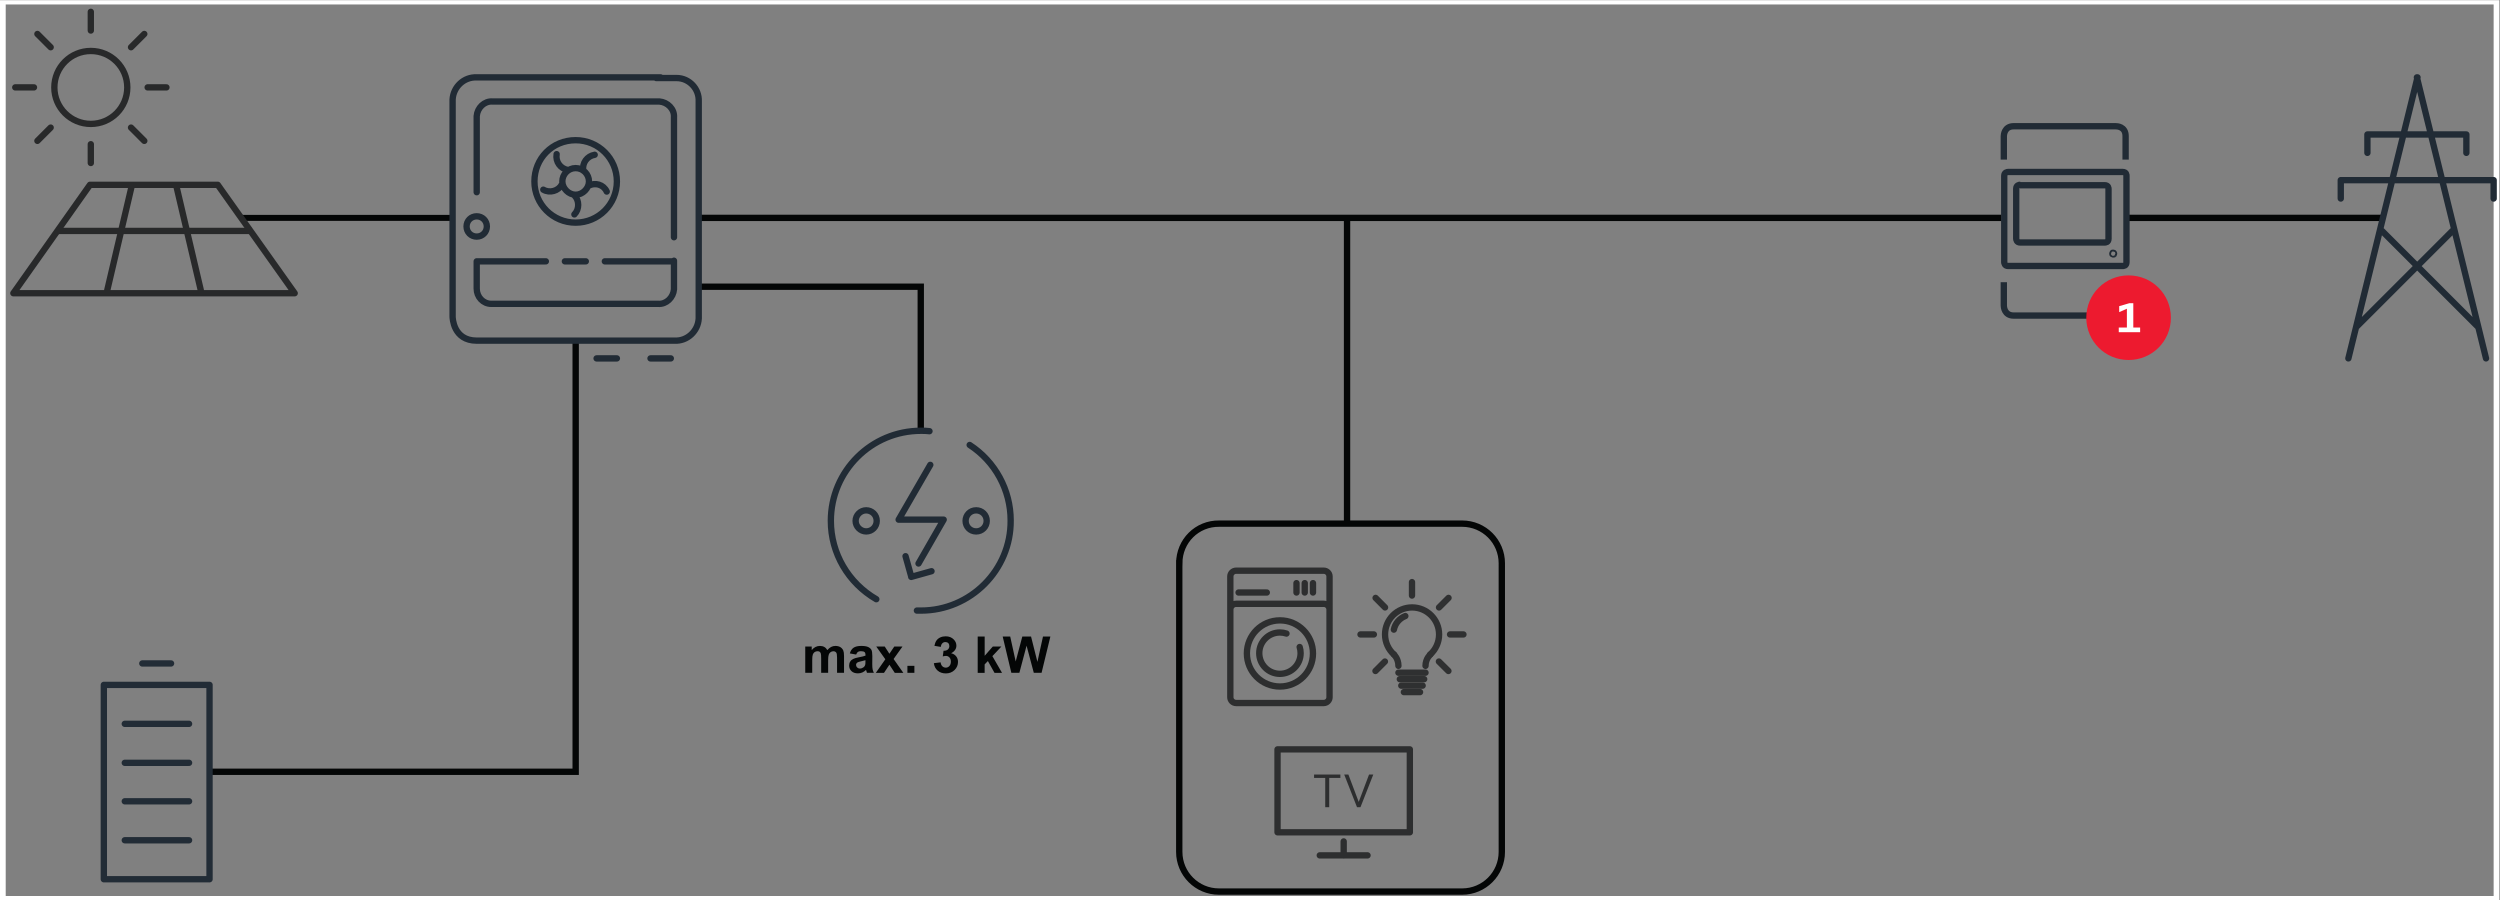 <?xml version="1.0" encoding="UTF-8" standalone="no"?>
<!-- Created with Inkscape (http://www.inkscape.org/) -->

<svg
   version="1.1"
   id="svg2"
   width="525.36"
   height="189.187"
   viewBox="0 0 525.36 189.187"
   sodipodi:docname="secured..eps"
   xmlns:inkscape="http://www.inkscape.org/namespaces/inkscape"
   xmlns:sodipodi="http://sodipodi.sourceforge.net/DTD/sodipodi-0.dtd"
   xmlns="http://www.w3.org/2000/svg"
   xmlns:svg="http://www.w3.org/2000/svg">
  <rect x="0" y="0" width="525.36" height="189.187" fill="#808080" stroke="none"/>
  <defs
     id="defs6" />
  <sodipodi:namedview
     id="namedview4"
     pagecolor="#505050"
     bordercolor="#eeeeee"
     borderopacity="1"
     inkscape:showpageshadow="0"
     inkscape:pageopacity="0"
     inkscape:pagecheckerboard="0"
     inkscape:deskcolor="#505050" />
  <g
     id="g8"
     inkscape:groupmode="layer"
     inkscape:label="ink_ext_XXXXXX"
     transform="matrix(1.333,0,0,-1.333,0,189.187)">
    <g
       id="g10"
       transform="scale(0.1)">
      <path
         d="M 381.672,1075.77 H 713.516"
         style="fill:none;stroke:#040606;stroke-width:9.459;stroke-linecap:butt;stroke-linejoin:miter;stroke-miterlimit:4;stroke-dasharray:none;stroke-opacity:1"
         id="path12" />
      <path
         d="M 1101.56,1075.77 H 3155.13"
         style="fill:none;stroke:#040606;stroke-width:10;stroke-linecap:butt;stroke-linejoin:miter;stroke-miterlimit:4;stroke-dasharray:none;stroke-opacity:1"
         id="path14" />
      <path
         d="m 3356.18,1075.77 h 399.79"
         style="fill:none;stroke:#040606;stroke-width:10;stroke-linecap:butt;stroke-linejoin:miter;stroke-miterlimit:4;stroke-dasharray:none;stroke-opacity:1"
         id="path16" />
      <path
         d="m 2123.58,594.25 v 481.52"
         style="fill:none;stroke:#040606;stroke-width:10;stroke-linecap:butt;stroke-linejoin:miter;stroke-miterlimit:4;stroke-dasharray:none;stroke-opacity:1"
         id="path18" />
      <path
         d="M 907.535,884.266 V 202.57 H 330.316"
         style="fill:none;stroke:#040606;stroke-width:10;stroke-linecap:butt;stroke-linejoin:miter;stroke-miterlimit:4;stroke-dasharray:none;stroke-opacity:1"
         id="path20" />
      <path
         d="m 1451.56,740.477 v 226.789 h -350"
         style="fill:none;stroke:#040606;stroke-width:10;stroke-linecap:butt;stroke-linejoin:miter;stroke-miterlimit:4;stroke-dasharray:none;stroke-opacity:1"
         id="path22" />
      <path
         d="M 3940.16,1418.94 H 0 V 0 h 3940.16 z m -9,-6.73 V 6.73 H 9 V 1412.21 h 3922.16"
         style="fill:#ffffff;fill-opacity:1;fill-rule:nonzero;stroke:none"
         id="path24" />
      <path
         d="M 1859.07,531.25 V 76.238 c 0,-34.5 28,-62.508 62.5,-62.508 h 383.51 c 34.5,0 62.5,28.008 62.5,62.508 V 531.25 c 0,34.5 -28,62.5 -62.5,62.5 h -383.01 c -35,0.5 -63,-27.5 -63,-62.5 z"
         style="fill:none;stroke:#040606;stroke-width:10;stroke-linecap:butt;stroke-linejoin:miter;stroke-miterlimit:10;stroke-dasharray:none;stroke-opacity:1"
         id="path26" />
      <path
         d="m 1269.55,400.031 h 10.1 v -5.652 c 3.6,4.402 7.95,6.601 12.95,6.601 2.65,0 4.95,-0.55 6.9,-1.652 1.95,-1.098 3.55,-2.75 4.8,-4.949 1.8,2.199 3.8,3.851 5.9,4.949 2.1,1.102 4.35,1.652 6.75,1.652 3.05,0 5.65,-0.601 7.75,-1.851 2.1,-1.25 3.7,-3.051 4.75,-5.449 0.75,-1.75 1.15,-4.649 1.15,-8.602 v -26.5 h -11 v 23.703 c 0,4.098 -0.4,6.75 -1.15,7.949 -1,1.551 -2.6,2.348 -4.7,2.348 -1.55,0 -3,-0.449 -4.35,-1.398 -1.35,-0.95 -2.35,-2.301 -2.95,-4.102 -0.6,-1.797 -0.9,-4.648 -0.9,-8.547 v -19.902 h -11 v 22.75 c 0,4.051 -0.2,6.652 -0.6,7.801 -0.4,1.148 -1,2.05 -1.8,2.601 -0.8,0.547 -1.95,0.848 -3.35,0.848 -1.7,0 -3.2,-0.449 -4.55,-1.348 -1.35,-0.902 -2.3,-2.25 -2.9,-3.953 -0.6,-1.699 -0.9,-4.547 -0.9,-8.547 v -20.152 h -11 v 41.402 h 0.1"
         style="fill:#040606;fill-opacity:1;fill-rule:nonzero;stroke:none"
         id="path28" />
      <path
         d="m 1364.4,378.48 c -1.4,-0.449 -3.65,-1.05 -6.7,-1.699 -3.05,-0.652 -5.05,-1.301 -6,-1.902 -1.45,-1 -2.15,-2.301 -2.15,-3.848 0,-1.551 0.55,-2.851 1.7,-4 1.15,-1.101 2.6,-1.703 4.4,-1.703 2,0 3.85,0.652 5.65,1.953 1.35,1 2.2,2.199 2.6,3.649 0.3,0.949 0.45,2.699 0.45,5.351 v 2.199 z m -14.7,8.899 -9.95,1.801 c 1.1,4 3.05,7 5.8,8.898 2.75,1.902 6.8,2.902 12.2,2.902 4.9,0 8.55,-0.601 10.95,-1.75 2.4,-1.152 4.1,-2.652 5.05,-4.402 0.95,-1.75 1.45,-5.047 1.45,-9.797 l -0.1,-12.801 c 0,-3.652 0.2,-6.351 0.55,-8.05 0.35,-1.7 1,-3.602 1.95,-5.551 h -10.85 c -0.3,0.75 -0.65,1.801 -1.05,3.25 -0.2,0.652 -0.3,1.101 -0.4,1.301 -1.9,-1.801 -3.9,-3.2 -6,-4.102 -2.15,-0.898 -4.4,-1.348 -6.85,-1.348 -4.25,0 -7.65,1.149 -10.1,3.5 -2.45,2.348 -3.7,5.25 -3.7,8.801 0,2.348 0.55,4.449 1.7,6.25 1.1,1.848 2.7,3.25 4.7,4.199 2,1 4.95,1.848 8.75,2.551 5.15,0.949 8.7,1.848 10.65,2.699 v 1.098 c 0,2.102 -0.5,3.602 -1.55,4.5 -1.05,0.902 -3,1.352 -5.9,1.352 -1.95,0 -3.5,-0.399 -4.55,-1.149 -1.05,-0.75 -2.05,-2.203 -2.75,-4.152"
         style="fill:#040606;fill-opacity:1;fill-rule:nonzero;stroke:none"
         id="path30" />
      <path
         d="m 1380.75,358.578 14.95,21.352 -14.35,20.101 h 13.4 l 7.35,-11.402 7.75,11.402 h 12.9 l -14.05,-19.652 15.35,-21.848 h -13.5 l -8.45,12.848 -8.5,-12.848 h -12.85 v 0.047"
         style="fill:#040606;fill-opacity:1;fill-rule:nonzero;stroke:none"
         id="path32" />
      <path
         d="m 1430.5,358.578 h 11.012 v 11 H 1430.5 Z"
         style="fill:#040606;fill-opacity:1;fill-rule:nonzero;stroke:none"
         id="path34" />
      <path
         d="m 1472.21,373.781 10.65,1.297 c 0.35,-2.699 1.25,-4.797 2.75,-6.199 1.5,-1.399 3.3,-2.149 5.4,-2.149 2.25,0 4.15,0.848 5.7,2.598 1.55,1.703 2.3,4.051 2.3,6.953 0,2.75 -0.75,4.949 -2.25,6.547 -1.5,1.602 -3.3,2.402 -5.45,2.402 -1.4,0 -3.1,-0.25 -5.05,-0.8 l 1.2,8.949 c 2.95,-0.098 5.25,0.551 6.8,1.949 1.55,1.402 2.35,3.203 2.35,5.453 0,1.949 -0.55,3.449 -1.7,4.598 -1.15,1.152 -2.65,1.699 -4.55,1.699 -1.9,0 -3.5,-0.648 -4.8,-1.949 -1.3,-1.301 -2.15,-3.199 -2.4,-5.699 l -10.1,1.699 c 0.7,3.449 1.75,6.25 3.2,8.301 1.4,2.05 3.4,3.699 5.95,4.898 2.55,1.203 5.4,1.801 8.55,1.801 5.4,0 9.7,-1.699 12.95,-5.149 2.7,-2.8 4,-6 4,-9.55 0,-5 -2.75,-9.051 -8.25,-12.051 3.3,-0.699 5.9,-2.301 7.85,-4.75 1.95,-2.449 2.95,-5.399 2.95,-8.848 0,-5 -1.85,-9.301 -5.5,-12.851 -3.65,-3.551 -8.25,-5.301 -13.7,-5.301 -5.2,0 -9.5,1.5 -12.9,4.449 -3.4,2.953 -5.4,6.852 -5.95,11.703"
         style="fill:#040606;fill-opacity:1;fill-rule:nonzero;stroke:none"
         id="path36" />
      <path
         d="m 1541.31,358.578 v 57.25 h 11 V 385.43 l 12.85,14.601 h 13.5 l -14.2,-15.152 15.2,-26.348 h -11.85 l -10.45,18.649 -5.1,-5.352 v -13.297 h -10.95 v 0.047"
         style="fill:#040606;fill-opacity:1;fill-rule:nonzero;stroke:none"
         id="path38" />
      <path
         d="m 1594.36,358.578 -13.65,57.25 h 11.85 l 8.65,-39.348 10.45,39.348 h 13.75 l 10.05,-40 8.8,40 h 11.65 l -13.9,-57.25 h -12.25 l -11.4,42.801 -11.35,-42.801 h -12.65"
         style="fill:#040606;fill-opacity:1;fill-rule:nonzero;stroke:none"
         id="path40" />
      <path
         d="m 1466.59,686.41 -49.91,-86.383 h 71.03 l -39.68,-69.105 m 20.48,-12.156 -31.99,-8.961 m 0,0.64 -8.96,31.993 m 37.75,197.078 c -4.48,0.64 -8.96,0.64 -13.44,0.64 -78.06,0 -142.05,-63.343 -142.05,-142.051 0,-51.187 27.52,-97.898 71.67,-123.492 m 157.4,106.86 c 9.6,0 16.64,7.675 16.64,16.632 0,9.598 -7.68,16.637 -16.64,16.637 -9.59,0 -16.63,-7.676 -16.63,-16.637 v 0 c 0,-8.957 7.04,-16.632 16.63,-16.632 z m -173.4,0 c 9.6,0 16.64,7.675 16.64,16.632 0,9.598 -7.68,16.637 -16.64,16.637 -8.96,0 -16.63,-7.676 -16.63,-16.637 v 0 c 0,-8.957 7.67,-16.632 16.63,-16.632 z m 79.98,-124.774 h 6.4 c 78.07,0 142.05,63.985 141.41,142.047 0,47.992 -24.31,92.781 -64.62,119.016"
         style="fill:none;stroke:#212b35;stroke-width:10;stroke-linecap:round;stroke-linejoin:round;stroke-miterlimit:4;stroke-dasharray:none;stroke-opacity:1"
         id="path42" />
      <path
         d="m 143.168,1223.91 c 31.801,0 57.5,25.7 57.5,57.5 0,31.79 -25.699,57.5 -57.5,57.5 -31.801,0 -57.5,-25.8 -57.5,-57.5 0,-31.71 25.699,-57.5 57.5,-57.5 z"
         style="fill:none;stroke:#28292a;stroke-width:10;stroke-linecap:round;stroke-linejoin:round;stroke-miterlimit:4;stroke-dasharray:none;stroke-opacity:1"
         id="path44" />
      <path
         d="m 24.066,1281.5 h 29.5"
         style="fill:none;stroke:#28292a;stroke-width:10;stroke-linecap:round;stroke-linejoin:round;stroke-miterlimit:4;stroke-dasharray:none;stroke-opacity:1"
         id="path46" />
      <path
         d="m 232.766,1281.5 h 29.601"
         style="fill:none;stroke:#28292a;stroke-width:10;stroke-linecap:round;stroke-linejoin:round;stroke-miterlimit:4;stroke-dasharray:none;stroke-opacity:1"
         id="path48" />
      <path
         d="m 143.168,1400.61 v -29.5"
         style="fill:none;stroke:#28292a;stroke-width:10;stroke-linecap:round;stroke-linejoin:round;stroke-miterlimit:4;stroke-dasharray:none;stroke-opacity:1"
         id="path50" />
      <path
         d="M 143.168,1191.91 V 1162.3"
         style="fill:none;stroke:#28292a;stroke-width:10;stroke-linecap:round;stroke-linejoin:round;stroke-miterlimit:4;stroke-dasharray:none;stroke-opacity:1"
         id="path52" />
      <path
         d="m 58.969,1365.7 20.898,-20.9"
         style="fill:none;stroke:#28292a;stroke-width:10;stroke-linecap:round;stroke-linejoin:round;stroke-miterlimit:4;stroke-dasharray:none;stroke-opacity:1"
         id="path54" />
      <path
         d="m 206.566,1218.11 20.903,-20.91"
         style="fill:none;stroke:#28292a;stroke-width:10;stroke-linecap:round;stroke-linejoin:round;stroke-miterlimit:4;stroke-dasharray:none;stroke-opacity:1"
         id="path56" />
      <path
         d="m 227.469,1365.7 -20.903,-20.9"
         style="fill:none;stroke:#28292a;stroke-width:10;stroke-linecap:round;stroke-linejoin:round;stroke-miterlimit:4;stroke-dasharray:none;stroke-opacity:1"
         id="path58" />
      <path
         d="M 79.867,1218.11 58.969,1197.2"
         style="fill:none;stroke:#28292a;stroke-width:10;stroke-linecap:round;stroke-linejoin:round;stroke-miterlimit:4;stroke-dasharray:none;stroke-opacity:1"
         id="path60" />
      <path
         d="M 141.867,1127.91 C 101.566,1070.91 61.367,1014 21.066,957.004 H 464.566 C 424.168,1014 383.668,1070.91 343.266,1127.91 Z"
         style="fill:none;stroke:#28292a;stroke-width:10;stroke-linecap:round;stroke-linejoin:round;stroke-miterlimit:4;stroke-dasharray:none;stroke-opacity:1"
         id="path62" />
      <path
         d="M 278.168,1125.3 316.566,961.703"
         style="fill:none;stroke:#28292a;stroke-width:10;stroke-linecap:round;stroke-linejoin:round;stroke-miterlimit:4;stroke-dasharray:none;stroke-opacity:1"
         id="path64" />
      <path
         d="M 207.469,1125.3 169.066,961.703"
         style="fill:none;stroke:#28292a;stroke-width:10;stroke-linecap:round;stroke-linejoin:round;stroke-miterlimit:4;stroke-dasharray:none;stroke-opacity:1"
         id="path66" />
      <path
         d="M 89.066,1055.2 H 396.566"
         style="fill:none;stroke:#28292a;stroke-width:10;stroke-linecap:butt;stroke-linejoin:miter;stroke-miterlimit:4;stroke-dasharray:none;stroke-opacity:1"
         id="path68" />
      <path
         d="m 890.516,1007.25 h 33 m -172,71 c 9,0 16,-7 16,-16 0,-9 -7,-16 -16,-16 -9,0 -16,7 -16,16 0,9 7,16 16,16 z m 202,-71 h 108.994 m -310.994,0 h 109 m 96,110 c -5,11 -18,15 -29,9 m 10,49 c -12,-2 -20,-13 -18,-25 m -42,26 c -2,-12 6,-23 18,-25 m -39,-31 c 10,-6 24,-2 29,8 m 20,-47 c 8,8 8,22 0,30 m 2,43 c 12,0 21,-10 21,-21 0,-11 -10,-21 -21,-21 -11,0 -21,10 -21,21 0,11 9,21 21,21 z m 0,44 c 36,0 65,-29 65,-65 0,-36 -29,-65 -65,-65 -36,0 -65,29 -65,65 0,36 28,65 65,65 z M 1025.51,854.246 h 32 m -116.994,0 h 32 m -221,153.004 v -43.004 c 0,-13 10,-24 23,-24 h 262.994 c 13,-1 24,10 25,23 v 45.004 m 0,37 v 189 c 1,13 -10,24 -23,25 H 776.516 c -13,1 -24,-10 -25,-23 v -120 m 289.994,181 H 751.516 c -20,1 -37,-15 -38,-35 V 920.246 c 0,-2 1,-38 38,-38 h 311.994 c 20,-1 37,15 38,35 v 342.004 c 1,20 -15,37 -35,37 h -32"
         style="fill:none;stroke:#212b35;stroke-width:10;stroke-linecap:round;stroke-linejoin:round;stroke-miterlimit:4;stroke-dasharray:none;stroke-opacity:1"
         id="path70" />
      <path
         d="m 2080.58,70.781 h 75.3"
         style="fill:none;stroke:#2d2e2f;stroke-width:10;stroke-linecap:round;stroke-linejoin:round;stroke-miterlimit:1;stroke-dasharray:none;stroke-opacity:1"
         id="path72" />
      <path
         d="M 2118.28,71.379 V 92.781"
         style="fill:none;stroke:#2d2e2f;stroke-width:10;stroke-linecap:round;stroke-linejoin:round;stroke-miterlimit:1;stroke-dasharray:none;stroke-opacity:1"
         id="path74" />
      <path
         d="m 2222.58,107.18 h -208.6 v 130.699 h 208.6 z"
         style="fill:none;stroke:#2d2e2f;stroke-width:10;stroke-linecap:round;stroke-linejoin:round;stroke-miterlimit:10;stroke-dasharray:none;stroke-opacity:1"
         id="path76" />
      <path
         d="m 2113.08,198.281 h -41.5 v -5.402 h 17.6 V 146.68 h 6.3 v 46.199 h 17.6 z m 45.2,0 -16.3,-43.203 -16.3,43.203 h -6.6 l 20.2,-51.5 h 5.5 l 20.2,51.5 h -6.7"
         style="fill:#2d2e2f;fill-opacity:1;fill-rule:nonzero;stroke:none"
         id="path78" />
      <path
         d="m 1939.58,454.375 v 3.902 c 0,5 4.1,9.098 9.1,9.098 h 138.2 c 5,0 9.1,-4.098 9.1,-9.098 v -3.902 m -9.1,-143.395 h -138.2 c -5,0 -9.1,4.098 -9.1,9.098 v 190.399 c 0,5 4.1,9.097 9.1,9.097 h 138.2 c 5,0 9.1,-4.097 9.1,-9.097 V 320.078 c 0,-5 -4.1,-9.098 -9.1,-9.098 z m -17,188.997 v -14.801 m -13,14.801 v -14.801 m -13,14.801 v -14.801 m -91.3,0 h 44.5 m 72.8,-95.996 c 0,-28.801 -23.3,-52.2 -52.1,-52.2 -28.8,0 -52.1,23.301 -52.1,52.2 0,28.8 23.3,52.097 52.1,52.097 28.8,0.098 52.1,-23.297 52.1,-52.097 z m -21,10.101 c 1,-3.101 1.5,-6.301 1.5,-9.703 0,-18 -14.6,-32.598 -32.6,-32.598 -18,0 -32.6,14.598 -32.6,32.598 0,18 14.6,32.598 32.6,32.598 3.6,0 7.1,-0.602 10.3,-1.699"
         style="fill:none;stroke:#2d2e2f;stroke-width:10;stroke-linecap:round;stroke-linejoin:round;stroke-miterlimit:10;stroke-dasharray:none;stroke-opacity:1"
         id="path80" />
      <path
         d="m 2213.18,328.18 h 25.5"
         style="fill:none;stroke:#2f3031;stroke-width:10;stroke-linecap:round;stroke-linejoin:miter;stroke-miterlimit:10;stroke-dasharray:none;stroke-opacity:1"
         id="path82" />
      <path
         d="m 2209.08,338.379 h 33.7"
         style="fill:none;stroke:#2f3031;stroke-width:10;stroke-linecap:round;stroke-linejoin:miter;stroke-miterlimit:10;stroke-dasharray:none;stroke-opacity:1"
         id="path84" />
      <path
         d="m 2204.58,358.781 h 42.7"
         style="fill:none;stroke:#2f3031;stroke-width:10;stroke-linecap:round;stroke-linejoin:miter;stroke-miterlimit:10;stroke-dasharray:none;stroke-opacity:1"
         id="path86" />
      <path
         d="m 2206.78,348.578 h 38.4"
         style="fill:none;stroke:#2f3031;stroke-width:10;stroke-linecap:round;stroke-linejoin:miter;stroke-miterlimit:10;stroke-dasharray:none;stroke-opacity:1"
         id="path88" />
      <path
         d="M 2225.98,501.574 V 480.375"
         style="fill:none;stroke:#2f3031;stroke-width:10;stroke-linecap:round;stroke-linejoin:miter;stroke-miterlimit:10;stroke-dasharray:none;stroke-opacity:1"
         id="path90" />
      <path
         d="m 2283.58,476.676 -15,-15"
         style="fill:none;stroke:#2f3031;stroke-width:10;stroke-linecap:round;stroke-linejoin:miter;stroke-miterlimit:10;stroke-dasharray:none;stroke-opacity:1"
         id="path92" />
      <path
         d="m 2168.58,476.676 14.9,-15"
         style="fill:none;stroke:#2f3031;stroke-width:10;stroke-linecap:round;stroke-linejoin:miter;stroke-miterlimit:10;stroke-dasharray:none;stroke-opacity:1"
         id="path94" />
      <path
         d="m 2168.38,361.48 14.9,14.899"
         style="fill:none;stroke:#2f3031;stroke-width:10;stroke-linecap:round;stroke-linejoin:miter;stroke-miterlimit:10;stroke-dasharray:none;stroke-opacity:1"
         id="path96" />
      <path
         d="m 2283.38,361.48 -15,14.899"
         style="fill:none;stroke:#2f3031;stroke-width:10;stroke-linecap:round;stroke-linejoin:miter;stroke-miterlimit:10;stroke-dasharray:none;stroke-opacity:1"
         id="path98" />
      <path
         d="m 2307.08,419.074 h -21.1"
         style="fill:none;stroke:#2f3031;stroke-width:10;stroke-linecap:round;stroke-linejoin:miter;stroke-miterlimit:10;stroke-dasharray:none;stroke-opacity:1"
         id="path100" />
      <path
         d="m 2165.88,419.074 h -21.1"
         style="fill:none;stroke:#2f3031;stroke-width:10;stroke-linecap:round;stroke-linejoin:miter;stroke-miterlimit:10;stroke-dasharray:none;stroke-opacity:1"
         id="path102" />
      <path
         d="m 2197.48,387.48 c -8.6,7.801 -14,19.098 -14,31.594 0,23.602 19.1,42.602 42.6,42.602 23.5,0 42.6,-19.102 42.6,-42.602 0,-12.496 -5.4,-23.793 -14,-31.594"
         style="fill:none;stroke:#2f3031;stroke-width:10;stroke-linecap:round;stroke-linejoin:miter;stroke-miterlimit:10;stroke-dasharray:none;stroke-opacity:1"
         id="path104" />
      <path
         d="m 2197.48,387.48 c 0,0 7.1,-6.402 7.1,-17.902"
         style="fill:none;stroke:#2f3031;stroke-width:10;stroke-linecap:round;stroke-linejoin:miter;stroke-miterlimit:10;stroke-dasharray:none;stroke-opacity:1"
         id="path106" />
      <path
         d="m 2254.88,387.48 c 0,0 -7.6,-6.601 -7.6,-17.902"
         style="fill:none;stroke:#2f3031;stroke-width:10;stroke-linecap:round;stroke-linejoin:miter;stroke-miterlimit:10;stroke-dasharray:none;stroke-opacity:1"
         id="path108" />
      <path
         d="m 2197.38,426.676 c 2,9.801 9,17.898 18.1,21.398"
         style="fill:none;stroke:#2f3031;stroke-width:10;stroke-linecap:round;stroke-linejoin:miter;stroke-miterlimit:10;stroke-dasharray:none;stroke-opacity:1"
         id="path110" />
      <path
         d="m 3888.16,1207.27 v -29 m -156,29 v -29 m 0,29 h 156 m 43,-72 v -29 m -241,29 v -29 m 0,29 h 241 m -25,-231 -151,151 m -40,-151 151,151 m -56,242 109,-443 m -108,443 -109,-443"
         style="fill:none;stroke:#212b35;stroke-width:10;stroke-linecap:round;stroke-linejoin:round;stroke-miterlimit:4;stroke-dasharray:none;stroke-opacity:1"
         id="path112" />
      <path
         d="M 196.711,216.699 H 298.066 M 196.711,156.039 H 298.066 M 196.711,94.609 H 298.066 M 196.711,278.129 h 101.355 m -73.714,95.211 h 45.304 M 163.691,339.551 H 330.316 V 33.18 H 163.691 Z m 33.02,-122.852 H 298.066 M 196.711,156.039 H 298.066 M 196.711,33.18 H 298.066 M 196.711,94.609 H 298.066 M 196.711,339.551 H 298.066 M 196.711,278.129 h 101.355 m -73.714,95.211 h 45.304 M 163.691,339.551 H 330.316 V 33.18 H 163.691 Z"
         style="fill:none;stroke:#222c36;stroke-width:10;stroke-linecap:round;stroke-linejoin:round;stroke-miterlimit:4;stroke-dasharray:none;stroke-opacity:1"
         id="path114" />
      <path
         d="m 3331.42,1020.82 c 0,0 1.35,0 1.35,-1.35 0,-1.35 0,-1.35 -1.35,-1.35 -1.34,0 -1.34,0 -1.34,1.35 0,1.35 0,1.35 1.34,1.35 z m -172.46,146.86 v 37.05 c 0,1.35 0.67,15.5 15.5,15.5 h 161.01 c 1.34,0 15.49,0 15.49,-15.5 v -37.05 m -192,-193.348 v -37.051 c 0,-1.347 0.67,-15.496 15.5,-15.496 h 161.01 c 1.34,0 15.49,0 15.49,15.496 v 37.051 m -166.4,153.598 c -1.35,0 -6.06,-0.67 -6.06,-6.06 v -78.82 c 0,-1.35 0.67,-6.07 6.06,-6.07 h 133.39 c 1.35,0 6.06,0 6.06,6.07 v 78.15 c 0,1.34 0,6.06 -6.06,6.06 h -133.39 z m -18.86,20.21 c -1.35,0 -6.07,-0.67 -6.07,-6.06 V 1006 c 0,-1.35 0.68,-6.066 6.07,-6.066 h 180.54 c 1.35,0 6.07,0 6.07,6.066 v 136.08 c 0,1.35 0,6.06 -6.07,6.06 z"
         style="fill:none;stroke:#212b35;stroke-width:10;stroke-linecap:butt;stroke-linejoin:miter;stroke-miterlimit:1.001;stroke-dasharray:none;stroke-opacity:1"
         id="path116" />
      <path
         d="m 3355.68,851.723 c 37.05,0 66.69,29.64 66.69,66.695 0,37.051 -29.64,66.695 -66.69,66.695 -37.06,0 -66.7,-29.644 -66.7,-66.695 0,-37.055 29.64,-66.695 66.7,-66.695"
         style="fill:#ed1a2f;fill-opacity:1;fill-rule:nonzero;stroke:none"
         id="path118" />
      <path
         d="m 3373.87,902.922 v -7.41 h -33.69 v 7.41 h 12.8 v 29.644 l -12.13,-5.39 v 9.429 l 16.17,4.715 h 6.07 v -38.398 h 10.78"
         style="fill:#ffffff;fill-opacity:1;fill-rule:nonzero;stroke:none"
         id="path120" />
    </g>
  </g>
</svg>
